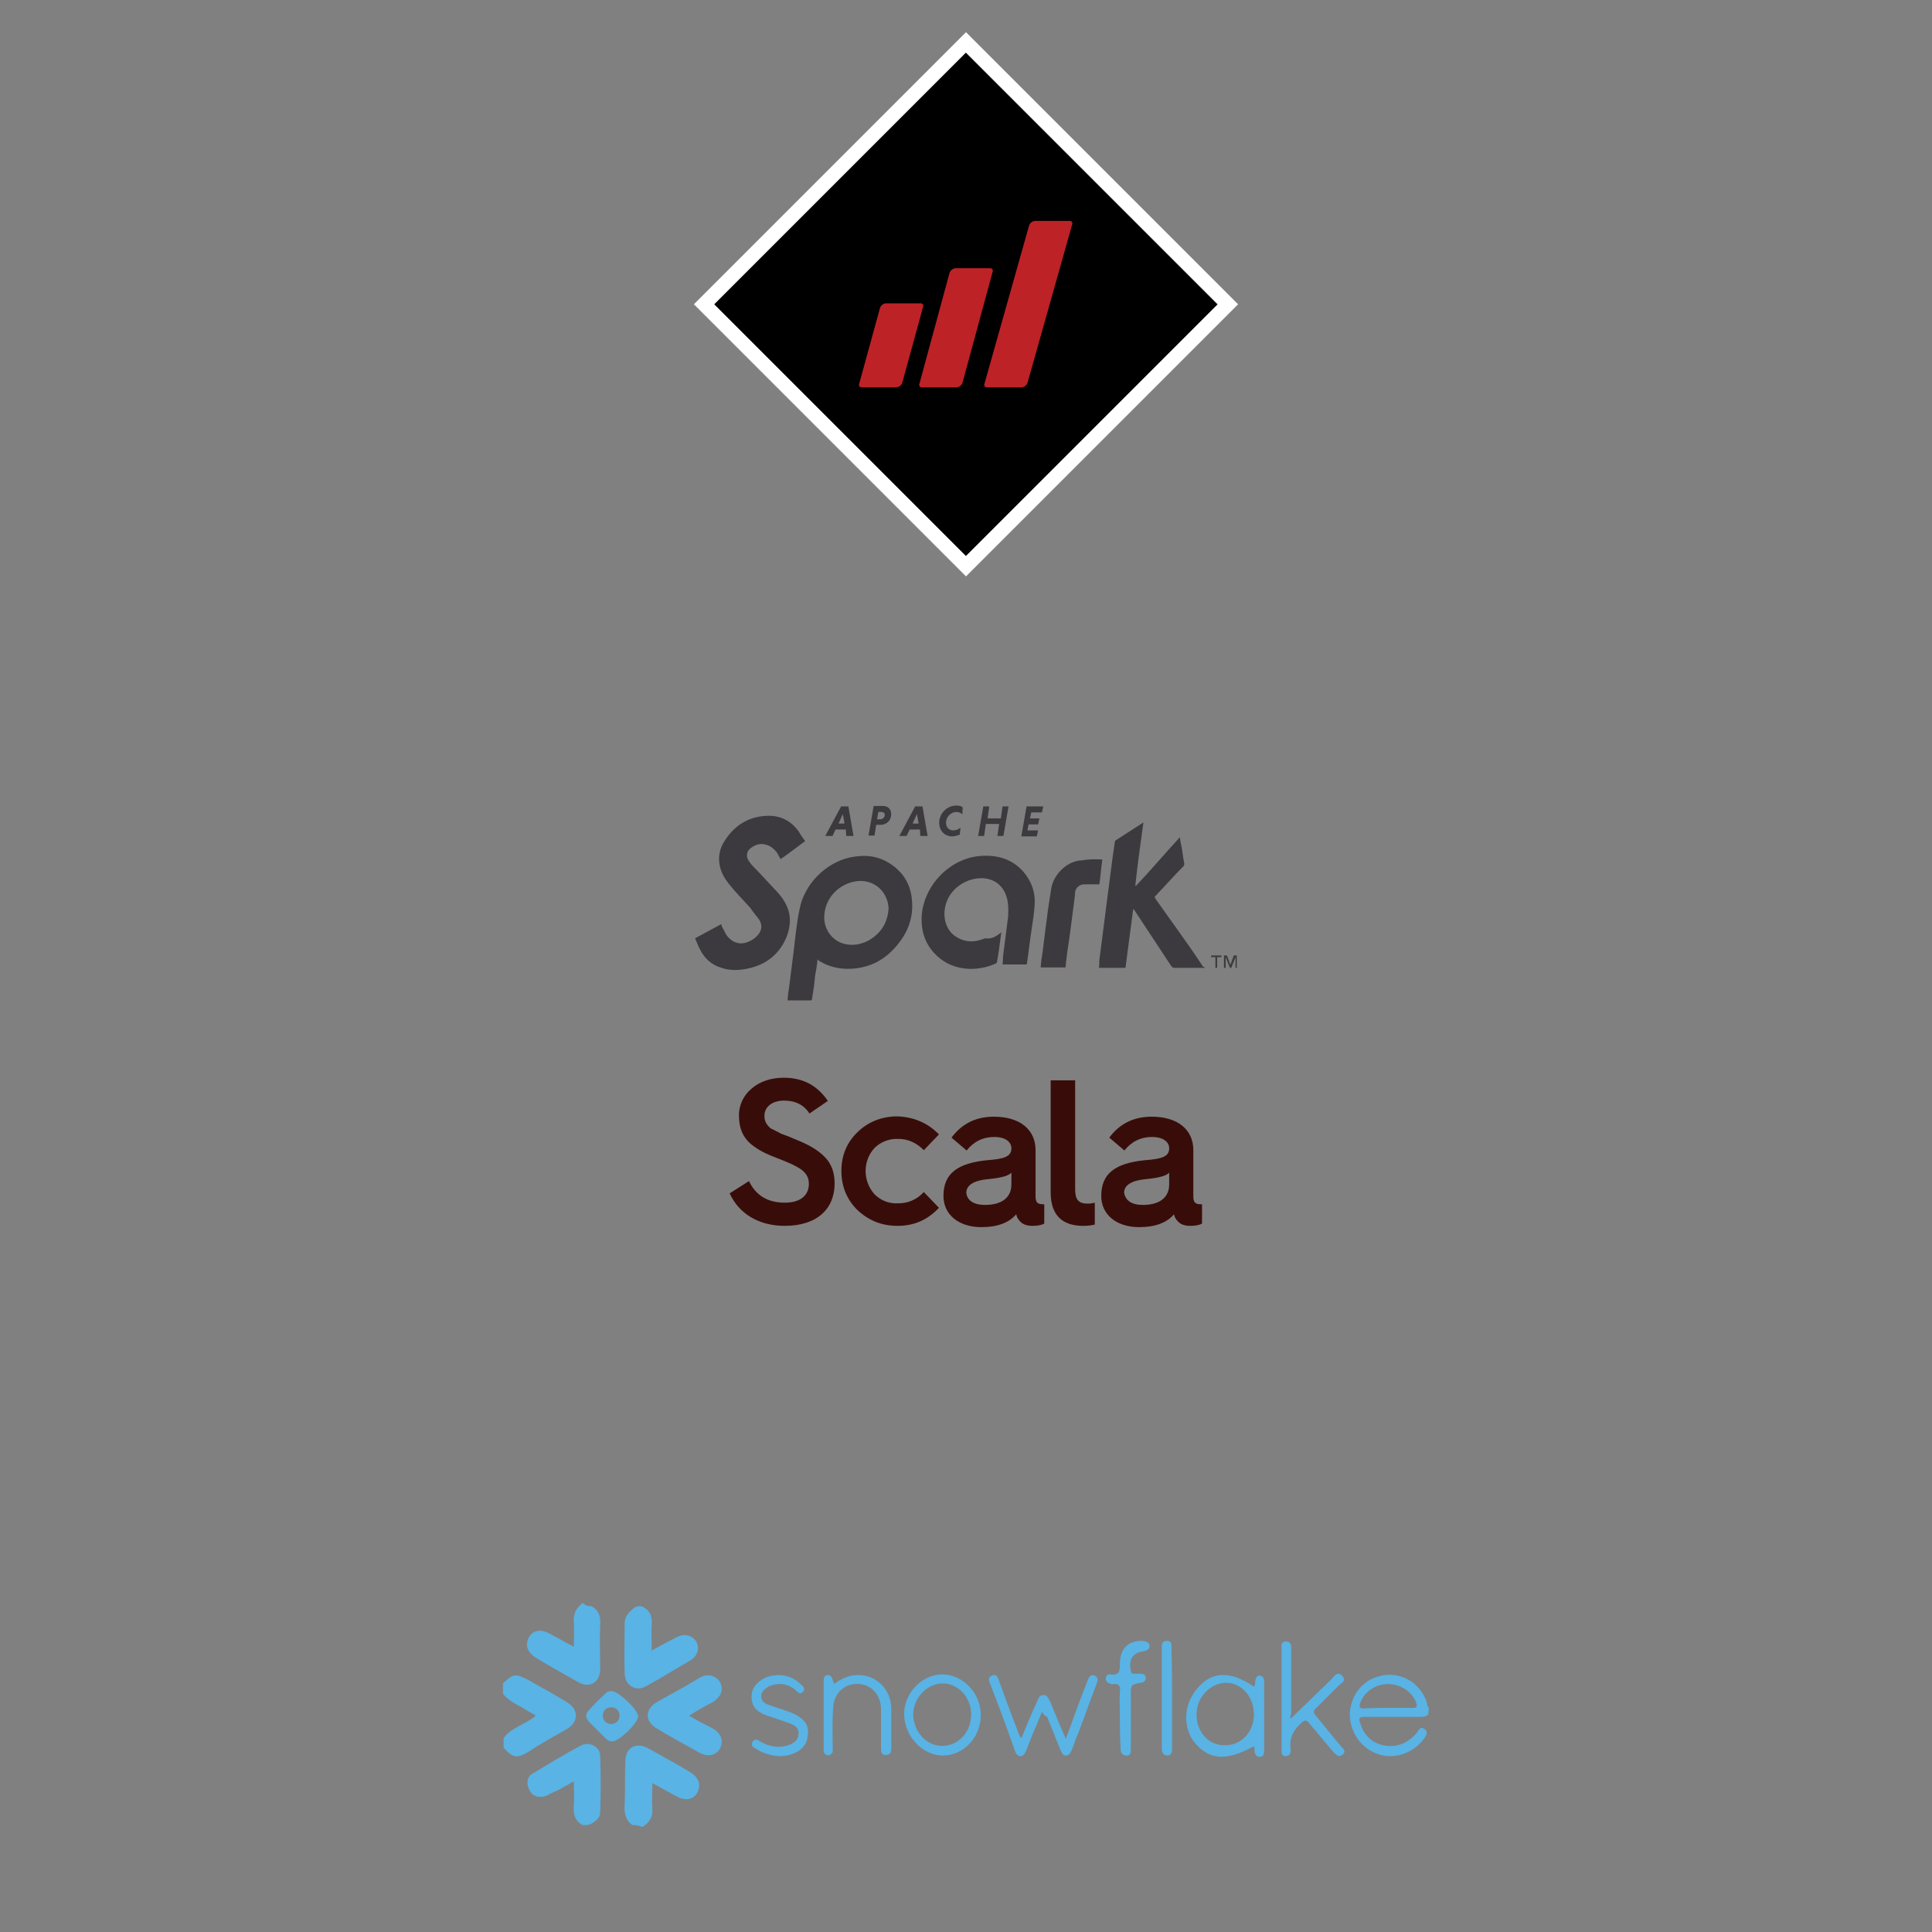 <?xml version="1.0" encoding="utf-8"?>
<!-- Generator: Adobe Illustrator 26.5.0, SVG Export Plug-In . SVG Version: 6.00 Build 0)  -->
<svg version="1.1" id="Layer_1" xmlns="http://www.w3.org/2000/svg" xmlns:xlink="http://www.w3.org/1999/xlink" x="0px" y="0px"
	 viewBox="0 0 600 600" style="enable-background:new 0 0 600 600;" xml:space="preserve">
<rect x="0" y="0" width="600" height="600" fill="#808080" stroke="none"/>
<style type="text/css">
	.st0{fill:#59B3E4;}
	.st1{fill:#380D09;}
	.st2{fill-rule:evenodd;clip-rule:evenodd;fill:#3C3A3E;}
	.st3{fill:#3C3A3E;}
	.st4{fill:#FFFFFF;}
	.st5{clip-path:url(#SVGID_00000165932903895172674280000007456232184978535828_);}
	.st6{fill:#BD2227;}
</style>
<g>
	<g>
		<path class="st0" d="M183.6,498.8c2.4,1.2,3,3.4,2.8,5.8c-0.2,4.4,0,9.4,0,13.6c0,4.4-3.4,6.4-7.2,4c-4.2-2.4-8.6-4.8-12.8-7.4
			c-2.6-1.6-3.4-3.8-2.2-6.2c1.2-2.4,3.8-2.8,6.6-1.2c2.4,1.2,4.6,2.6,7.4,4c0-2.8,0.2-5.2,0-7.6s0.6-4.4,2.8-6
			C182,498.8,182.8,498.8,183.6,498.8z"/>
		<path class="st0" d="M181,566.8c-2.4-1.2-3-3.4-2.8-6c0.2-2.4,0-4.6,0-7.6c-2.4,1.4-4.8,2.8-7.2,3.8c-0.8,0.4-1.6,1-2.8,1
			c-2,0.2-3.4-0.8-4-2.6c-0.8-1.8-0.4-3.8,1.2-4.6c5-3,10.2-6.2,15.2-8.8c2.4-1.2,5.8,0.4,5.8,3.4c0.2,5.8,0.2,11.8,0,17.4
			c0,1.8-1.4,2.8-2.8,3.6C182.8,566.8,182,566.8,181,566.8z"/>
		<path class="st0" d="M156.2,522.8c3.2-3,3.8-3.2,8-1c3.8,2.2,8,4.4,11.8,6.8c3.8,2.2,3.8,6.2,0,8.4c-3.8,2.2-8,4.4-11.8,7
			c-3.8,2.2-4.8,2-7.8-1.2c0-1,0-2.2,0-3c2.4-3.4,6.8-4.2,10-7c-1.2-0.8-2.2-1.2-3.4-2c-2.2-1.4-5-2.4-6.8-4.8
			C156.2,525,156.2,524,156.2,522.8z"/>
		<path class="st0" d="M199.2,498.8c2.4,1,3.4,2.8,3.2,5.6c-0.2,2.4,0,5,0,8.2c2.8-1.6,5.6-3,7.8-4.2c2.2-1,4-0.8,5.6,0.8
			c1.6,2,1.2,4.6-1,6.2c-4.8,2.8-9.6,5.8-14.4,8.4c-3,1.6-6.2-0.4-6.4-3.8c-0.2-5.2,0-10.4,0-15.8c0-2.2,1.2-3.4,2.4-4.4
			C197.4,498.8,198.2,498.8,199.2,498.8z"/>
		<path class="st0" d="M196.4,566.8c-2.2-1.6-2.6-3.8-2.4-6.4c0.2-4.4,0-9,0.2-13.4c0-4.2,3.2-6.2,7.2-4c4.2,2.4,8.8,4.8,13,7.4
			c2.6,1.6,3.4,3.8,2.2,6.2s-3.8,2.8-6.6,1.2c-2.4-1.2-4.6-2.6-7.4-4c0,2.8-0.2,5.6,0,8s-0.8,4.2-3.2,5.6
			C198.2,566.8,197.4,566.8,196.4,566.8z"/>
		<path class="st0" d="M443.6,532.4c-0.8,0.8-1.8,0.8-2.8,0.8c-5.6,0-11.4,0-17,0c-1.6,0-2,0.4-1.4,1.8c1,3.6,3.4,6.2,7.2,7
			s7.2-0.4,10-3.4c0.8-0.8,1.4-2.8,2.8-1.6c1.6,1.2,0,2.6-0.8,3.8c-3.8,4.2-9.4,5.8-14.6,3.6c-4.8-2-8-7.2-7.8-12.4
			c0.4-5.6,3.8-10,9-11.4c6.2-1.8,12.6,1.6,14.8,7.8c0.2,0.8,0.2,1.6,0.8,2C443.6,531,443.6,531.8,443.6,532.4z M431,530.4
			c2.4,0,5.2,0,7.8,0c1.2,0,1.4-0.4,1-1.6c-1.2-3.4-4.8-5.8-8.8-5.8c-3.8,0-7.4,2.4-8.6,6c-0.4,1.2,0,1.6,1,1.6
			C426.2,530.4,428.6,530.4,431,530.4z"/>
		<path class="st0" d="M214,532.8c2.6,1.6,5,2.8,7.4,4c2.6,1.6,3.4,3.8,2.2,6.2c-1.2,2.2-3.8,2.8-6.6,1.2c-4.2-2.4-8.8-4.8-13-7.4
			c-3.8-2.2-3.8-6,0-8.2c4.2-2.4,8.8-4.8,13-7.4c2.6-1.6,5.2-1,6.6,1.2c1.2,2.4,0.4,4.4-2.2,6.2C219,529.8,216.6,531.2,214,532.8z"
			/>
		<path class="st0" d="M323.6,531.6c-1.6,4-3.4,8-4.8,11.8c-0.4,0.8-0.8,2-1.8,2c-1.2,0-1.6-1-2-2.2c-2.4-6.8-4.8-13.4-7.4-20
			c-0.4-1-1-2.2,0.4-2.8c1.6-0.8,2,0.8,2.4,2c1.8,4.8,3.6,10,5.6,15c0.4,0.8,0.4,1.6,1.2,2.4c1.6-3.8,3-7.4,4.8-11.2
			c0.4-1,0.8-2.2,2-2.2c1.4,0,1.6,1.2,2.2,2.2c1.6,3.8,3,7.4,4.8,11.4c2.2-5.8,4-11.2,6.2-16.6c0.2-0.6,0.4-1,0.6-1.6
			c0.4-1,1-2,2.2-1.4c1,0.4,1,1.4,0.6,2.4c-2,5.2-3.8,10.4-5.8,15.6c-0.8,1.6-1.2,3.4-2,5.2c-0.4,0.8-0.8,1.6-1.8,1.6
			s-1.2-0.8-1.6-1.6c-1.4-3.4-2.8-7-4.2-10.4C324.2,532.8,324,532.2,323.6,531.6z"/>
		<path class="st0" d="M389.4,523.8c0.4-0.4,0.4-1,0.4-1.6c0.2-1,0.4-2,1.6-1.8c1,0.2,1.2,1,1.2,2c0,4.6,0,9.4,0,13.8
			c0,2.4,0,4.6,0,7.2c0,1,0,2.2-1.4,2.2c-1.2,0-1.6-1-1.6-2.2c0-0.4,0.2-0.8-0.4-1c-8.4,4.6-13.6,4.2-18.2-1.2
			c-3.8-4.8-3.4-12,0.8-16.8C376.2,519,382.2,518.8,389.4,523.8z M371.6,532.4c0,5.6,3.8,9.8,9,9.6c4.8,0,8.8-4,8.8-9.6s-4-10-9-9.8
			C375.4,523,371.6,527.4,371.6,532.4z"/>
		<path class="st0" d="M400.8,533.8c4.4-4.2,8.6-8.4,12.6-12.2c0.8-0.8,1.8-2.8,3.4-1.2c1.6,1.6-0.4,2.4-1.2,3.2
			c-2.2,2.2-4.4,4.4-6.8,6.8c-1,0.8-1,1.4-0.2,2.4c2.4,2.8,5,6.2,7.6,9.2c0.8,1,2.2,2,0.6,3c-1.2,1-2.2-0.4-2.8-1
			c-2.4-2.8-4.8-5.8-7.4-8.8c-0.8-1-1.2-1.2-2.4-0.2c-2.4,2.2-3.8,4.4-3.4,8c0.2,1.2-0.2,2.4-1.6,2.4c-1.4,0-1.2-1.4-1.2-2.4
			c0-10.4,0-20.4,0-30.8c0-1-0.4-2.4,1.4-2.4c1.6,0,1.6,1.2,1.6,2.4c0,6.8,0,13.4,0,20.2C400.6,532.6,400.8,533,400.8,533.8z"/>
		<path class="st0" d="M304.6,532.6c0,7.2-5.6,12.6-11.8,12.6s-11.8-5.8-12-12.6c-0.2-6.8,5.6-12.6,11.8-12.6
			C299,520,304.6,525.8,304.6,532.6z M301.6,532.4c0-5.2-4-9.6-8.8-9.6s-9.2,4.4-9.2,9.8c0.2,5.2,4,9.6,9,9.6
			C297.4,542.2,301.6,538.2,301.6,532.4z"/>
		<path class="st0" d="M241.8,545.4c-2.2-0.2-4.8-0.8-7.2-2.4c-0.8-0.4-1.6-1-0.8-2.2c0.8-1,1.6-0.4,2.2,0c2.8,1.6,5.6,2.2,8.8,1.2
			c1.6-0.6,3-1.4,3.2-3.4s-1.2-2.8-2.8-3.4c-2.2-0.8-4.4-1.6-7-2.4c-3.4-1.2-4.8-3-4.8-5.8s1.6-4.8,4.8-6.2
			c3.8-1.2,7.6-0.6,10.4,2.2c0.8,0.6,1.6,1.4,0.8,2.4s-1.6,0.2-2.2-0.4c-2.4-2.2-5.6-2.6-8.6-1.2c-1.2,0.8-2.2,1.6-2.2,3
			s1,2.2,2.2,2.6c2,0.8,3.8,1.2,5.8,2c4.8,1.6,7.2,4,6.4,7.8C250.6,542.8,247,545.4,241.8,545.4z"/>
		<path class="st0" d="M259,523c6.8-5.2,13.6-2.4,16.2,2c1,1.6,1.6,3.6,1.6,5.6c0,3.8,0,8.2,0,12c0,1,0,2.4-1.6,2.4
			c-1.6,0.2-1.6-1.2-1.6-2.4c0-3.8,0-8,0-11.8c0-4.2-2.8-7.6-6.8-7.8c-4-0.4-7.6,2.4-8,6.8c-0.4,4.2-0.2,8.8-0.2,13
			c0,0.8,0.2,1.6-0.6,2c-0.4,0.4-1,0.4-1.4,0.2c-0.6-0.4-0.8-0.8-0.8-1.4c0-7.2,0-14.4,0-21.8c0-0.8,0.4-1.6,1.2-1.6
			s1.4,0.4,1.6,1.6C258.8,522,258.8,522.4,259,523z"/>
		<path class="st0" d="M347.8,533.8c0-2.8-0.2-6,0-8.8c0.2-1.4-0.4-2.2-2-2c-0.4,0.2-0.8,0-1.2-0.2c-0.8-0.2-1.2-0.8-1.2-1.6
			c0-0.8,0.8-1.4,1.4-1.2c2.8,0.4,3-1,3-3.4c0-4.6,2.6-7.2,7.2-7c1,0.2,2,0.4,2,1.6c0,1-0.8,1.4-1.8,1.6c-3.4,0.4-4.8,2.6-4,6.2
			c0.2,0.8,0.4,0.8,1,0.8s1.2,0,2,0c1,0,1.6,0.4,1.6,1.2c0.2,1-0.8,1.6-1.6,1.6c-3,0.6-3,0.6-3,3.6c0,5.6,0,10.8,0,16.6
			c0,1,0.2,2.6-1.6,2.4c-1.6-0.2-1.6-1.6-1.6-2.6C347.8,539.6,347.8,536.8,347.8,533.8z"/>
		<path class="st0" d="M364,527.4c0,5.2,0,10.4,0,15.4c0,1,0,2.4-1.6,2.4c-1.4-0.2-1.6-1.2-1.6-2.4c0-10.4,0-20.4,0-30.8
			c0-1-0.2-2.4,1.6-2.4s1.4,1.6,1.4,2.6C364,517.4,364,522.4,364,527.4z"/>
	</g>
	<path class="st0" d="M190,525.2c-0.6,0-1,0-1.6,0.4c-2,1.8-3.8,3.6-5.6,5.6c-1,1-1,2.4,0.2,3.6c1.6,1.6,3.4,3.4,5.2,5.2
		c0.4,0.4,1,0.8,1.8,0.8c2.2,0.2,8.2-5.8,8.2-7.8C198,530.8,192,525.2,190,525.2z M189.8,535.4c-1.6,0-2.6-1.2-2.6-2.6
		c0-1.6,1.2-2.6,2.6-2.6c1.6,0,2.6,1.2,2.6,2.6S191.4,535.4,189.8,535.4z"/>
</g>
<g>
	<g>
		<path class="st1" d="M232.6,366.8c2.2,4.6,6,6.7,11.1,6.7c5.6,0,7.5-2.9,7.5-5.8c0-1.9-0.7-3.3-2.5-4.6c-1.9-1.2-3.2-1.8-6.5-3.1
			c-4-1.5-6.4-2.6-9-4.7c-2.5-2.1-3.7-5-3.7-8.7c-0.1-3.3,1.4-6.5,4-8.6c2.6-2.2,6-3.3,9.9-3.3c6.1,0,10.5,2.5,13.7,7.2l-5.7,3.9
			c-1.7-2.6-4.3-4-7.9-4s-6.1,1.9-6.1,4.7c0,1.8,0.7,2.8,1.9,3.9c0.7,0.4,2.5,1.2,3.3,1.7l2.2,0.8l2.6,1.1c4.3,1.7,7.2,3.6,9,5.6
			c1.8,1.9,2.8,4.6,2.8,7.9c0,7.9-5.4,13.2-15.5,13.2c-8.2,0-14.3-3.9-17.1-10.1L232.6,366.8z"/>
		<path class="st1" d="M291.6,352.3l-4.7,4.9c-2.1-2.2-5-3.6-8.2-3.5c-2.6-0.1-5.3,1-7.1,2.8c-3.7,4-3.7,10.3,0,14.4
			c1.9,1.9,4.4,2.9,7.1,2.8c3.2,0.1,6.1-1.2,8.2-3.5l4.7,4.9c-3.5,3.7-7.6,5.6-12.9,5.6c-4.9,0-9-1.7-12.4-4.9
			c-3.3-3.2-5-7.4-5-12.1c0-4.9,1.7-8.9,5-12.1c3.3-3.2,7.5-4.9,12.4-4.9C283.8,346.9,288.1,348.7,291.6,352.3z"/>
		<path class="st1" d="M306.7,360.3c5.4-0.4,7.4-1.2,7.4-3.7c0-1.9-1.8-3.5-5.3-3.5c-3.5,0-6.4,1.4-8.6,4.2l-4.7-4
			c3.2-4.3,7.5-6.5,13.2-6.5c7.9,0,12.9,3.9,12.9,10.4v14.3c0,2.2,0.8,2.5,2.6,2.5h0.1v6c-0.7,0.4-1.9,0.7-3.6,0.7s-3.1-0.4-4-1.5
			c-0.6-0.6-1-1.4-1.1-2.1c-2.2,2.6-5.8,4-10.8,4c-7.1,0-11.8-3.9-11.8-9.7C293,364.5,297.3,361.2,306.7,360.3z M305.9,374.2
			c5.1,0,8.2-2.2,8.2-6.4v-3.6c-0.4,0.4-1,0.7-1.7,1c-1.4,0.4-2.5,0.7-5.6,1c-4.4,0.4-6.7,1.9-6.7,4.2
			C300.3,372.8,302.4,374.2,305.9,374.2z"/>
		<path class="st1" d="M326.3,335.5h7.6v33.9c0,3.2,1.1,4.4,3.9,4.4c0.7,0,1.5-0.1,2.2-0.3v6.8c-1.2,0.3-2.4,0.4-3.6,0.4
			c-6.7,0-10.1-3.5-10.1-10.4V335.5z"/>
		<path class="st1" d="M355.7,360.3c5.4-0.4,7.4-1.2,7.4-3.7c0-1.9-1.8-3.5-5.3-3.5s-6.4,1.4-8.6,4.2l-4.7-4
			c3.2-4.3,7.5-6.5,13.2-6.5c7.9,0,12.9,3.9,12.9,10.4v14.3c0,2.2,0.8,2.5,2.6,2.5h0.1v6c-0.7,0.4-1.9,0.7-3.6,0.7s-3.1-0.4-4-1.5
			c-0.6-0.6-1-1.4-1.1-2.1c-2.2,2.6-5.8,4-10.8,4c-7.1,0-11.8-3.9-11.8-9.7C342,364.5,346.3,361.2,355.7,360.3z M354.9,374.2
			c5.1,0,8.2-2.2,8.2-6.4v-3.6c-0.4,0.4-1,0.7-1.7,1c-1.4,0.4-2.5,0.7-5.6,1c-4.4,0.4-6.7,1.9-6.7,4.2
			C349.5,372.8,351.4,374.2,354.9,374.2z"/>
	</g>
	<g transform="matrix(1.33 0 0 1.33 0 4.05e-6)">
		<path class="st2" d="M281.4,226c-2.4,0-4.7,0-7.2,0c-0.3,0-0.4-0.1-0.7-0.4c-2.8-4.3-5.7-8.6-8.5-12.9c-0.1-0.1-0.1-0.3-0.4-0.4
			c-0.6,4.6-1.2,9.2-1.8,13.7h-6.2c0.1-0.6,0.1-1.2,0.1-1.8c0.6-4.7,1.2-9.4,1.8-14c0.6-4.4,1.1-8.9,1.8-13.5c0-0.1,0.1-0.3,0.1-0.4
			c2.2-1.4,4.3-2.8,6.5-4.2c0,0,0.1,0,0.1-0.1c-0.7,5-1.4,10-1.9,14.8c0,0,0.1,0,0.1,0.1c3.5-3.7,6.8-7.6,10.3-11.4
			c0.1,0.6,0.1,1.1,0.3,1.7c0.3,1.4,0.4,2.8,0.7,4.3c0.1,0.3,0,0.4-0.1,0.7c-2.2,2.2-4.3,4.6-6.5,6.9c-0.1,0.1-0.1,0.1-0.3,0.3
			c0.1,0.1,0.1,0.1,0.1,0.3c3.7,5.3,7.6,10.5,11.2,16C281.3,225.9,281.4,225.9,281.4,226L281.4,226"/>
		<path class="st2" d="M207.5,212c-0.1-0.4-0.1-1.2-0.4-1.9c-1.1-3.2-4.3-5-7.8-4.2c-3.7,0.8-6.5,3.9-6.8,7.6
			c-0.3,2.8,1.2,5.6,4,6.7c2.2,0.8,4.6,0.4,6.5-0.7C205.8,217.8,207.3,215.4,207.5,212L207.5,212z M190.9,224
			c-0.1,1.4-0.4,2.8-0.6,4c-0.1,1.7-0.4,3.5-0.7,5.3c0,0.1-0.1,0.3-0.3,0.3c-1.7,0-3.5,0-5.3,0c0,0-0.1,0-0.1-0.1
			c0.1-0.8,0.1-1.7,0.3-2.5c0.4-2.9,0.7-5.8,1.1-8.7c0.4-3.3,0.7-6.7,1.4-10c1.1-5.8,6-10.8,11.8-12.1c3.5-0.7,6.5-0.4,9.4,1.5
			c2.9,1.9,4.6,4.6,5,8c0.6,4.9-1.2,8.9-4.7,12.4c-2.2,2.2-5,3.6-8.2,4c-3.2,0.4-6.2-0.1-9-1.9C191.2,224.3,191.1,224.2,190.9,224"
			/>
		<path class="st2" d="M188,196.4c-1.9,1.4-3.7,2.8-5.7,4.2c-0.3-0.4-0.6-1-0.8-1.4c-0.8-1.1-1.8-1.9-3.3-2.1
			c-1.2-0.1-2.2,0.3-3.2,1.2c-0.7,0.7-0.8,1.9-0.1,2.8c0.7,1.1,1.7,1.9,2.5,2.8c1.4,1.5,2.9,3.1,4.3,4.6c1.2,1.4,2.2,2.9,2.6,4.9
			c0.4,2.2-0.1,4.4-1.1,6.4c-1.9,3.7-5.1,5.8-9.3,6.5c-1.8,0.3-3.7,0.3-5.4-0.3c-2.4-0.7-4-2.2-5.1-4.4c-0.4-0.7-0.7-1.7-1.1-2.5
			c2.1-1.1,4-2.2,6.1-3.3c0.1,0.1,0.1,0.3,0.1,0.4c0.4,0.7,0.7,1.4,1.1,2.1c1.4,1.9,3.3,2.5,5.4,1.5c0.6-0.3,1.1-0.6,1.5-1
			c1.4-1.2,1.7-2.8,0.6-4.3c-0.6-0.8-1.4-1.7-1.9-2.5c-1.7-1.9-3.5-3.7-5-5.6c-1.1-1.4-1.9-2.8-2.2-4.6c-0.3-1.9,0.1-3.7,1.1-5.3
			c2.5-4,6.1-6.1,10.8-6c2.8,0.1,4.9,1.4,6.5,3.5C187.1,195.2,187.5,195.7,188,196.4"/>
		<path class="st2" d="M233.8,217.7c-0.3,2.4-0.6,4.7-1,6.9c0,0.1-0.1,0.3-0.1,0.3c-4.7,2.2-10.8,1.9-14.7-2.5
			c-2.1-2.4-2.9-5.1-2.8-8.2c0.3-7.1,6.2-13.5,13.3-14.3c4.2-0.4,7.8,0.6,10.5,3.7c1.9,2.2,2.8,4.9,2.6,7.6
			c-0.1,1.9-0.4,3.7-0.7,5.7c-0.4,2.6-0.7,5.4-1.1,8c0,0.1,0,0.1-0.1,0.3h-5.6c0.1-0.7,0.1-1.2,0.1-1.8c0.4-3.2,0.8-6.2,1.2-9.4
			c0.1-1.9,0.1-3.9-0.8-5.7c-1-1.9-2.5-2.9-4.6-3.2c-4.3-0.4-8.5,2.5-9.3,6.7c-0.6,2.8,0.4,5.6,2.5,6.9c2.2,1.4,4.4,1.4,6.8,0.4
			C231.7,219.3,232.7,218.6,233.8,217.7"/>
		<path class="st2" d="M257.4,200.7c-0.3,1.9-0.4,3.9-0.7,5.8c-1.2,0-2.4,0-3.5,0c-1,0-1.8,0.6-2.1,1.5c-0.1,0.4-0.1,0.7-0.1,1.1
			c-0.6,4.4-1.1,8.9-1.8,13.3c-0.1,1.1-0.3,2.2-0.4,3.5H243c0.1-0.8,0.1-1.7,0.3-2.5c0.4-2.8,0.7-5.8,1.1-8.6c0.3-2.5,0.7-5,1.1-7.5
			c0.6-3.3,3.9-6.4,7.2-6.4C254.1,200.6,255.7,200.6,257.4,200.7"/>
		<path class="st3" d="M288.5,226v-2.5l0,0l-1,2.5h-0.3l-1-2.5l0,0v2.5h-0.4v-2.9h0.7l0.8,2.2l0.8-2.2h0.7v2.9H288.5z M284.2,223.5
			v2.5h-0.4v-2.5h-1v-0.4h2.4v0.4H284.2"/>
		<path class="st3" d="M195.8,192.3h1.4l-0.4-2.2L195.8,192.3z M197.5,193.7h-2.4l-0.7,1.5h-1.7l3.7-6.9h1.7l1.2,6.9h-1.7
			L197.5,193.7"/>
		<path class="st3" d="M205.9,189.6h-0.8l-0.3,1.7h0.8c0.4,0,1-0.4,1-1C206.6,189.9,206.3,189.6,205.9,189.6L205.9,189.6z
			 M204,188.2h2.2c1.1,0,1.9,0.7,1.9,1.9c0,1.5-1.1,2.5-2.5,2.5h-1l-0.4,2.5h-1.4L204,188.2"/>
		<path class="st3" d="M213.1,192.3h1.4l-0.4-2.2L213.1,192.3z M214.8,193.7h-2.4l-0.7,1.5h-1.7l3.7-6.9h1.7l1.2,6.9h-1.7
			L214.8,193.7"/>
		<path class="st3" d="M224.1,194.9c-0.4,0.1-1.1,0.4-1.7,0.4c-1.9,0-3.1-1.4-3.1-3.2c0-2.2,1.9-4,4-4c0.6,0,1.1,0.1,1.5,0.4
			l-0.1,1.7c-0.3-0.4-0.8-0.6-1.4-0.6c-1.2,0-2.4,1.1-2.4,2.5c0,1.1,0.7,1.8,1.7,1.8c0.7,0,1.2-0.3,1.7-0.6L224.1,194.9"/>
		<path class="st3" d="M233.3,192.4h-3.1l-0.4,2.8h-1.4l1.2-6.9h1.4l-0.4,2.8h3.1l0.4-2.8h1.4l-1.2,6.9h-1.4L233.3,192.4"/>
		<path class="st3" d="M238.5,195.2l1.2-6.9h3.9l-0.3,1.4h-2.5l-0.3,1.4h2.2l-0.3,1.4h-2.2l-0.3,1.4h2.5l-0.3,1.4H238.5"/>
	</g>
</g>
<g id="Layer_2_00000112620771246370363680000012722038607012960702_">
	<g id="Layer_1-2">
		<rect x="244.6" y="39.2" transform="matrix(0.707 -0.707 0.707 0.707 21.032 239.775)" width="110.6" height="110.6"/>
		<path class="st4" d="M300,16.3l78.2,78.2L300,172.7l-78.2-78.2L300,16.3 M300,10l-3.1,3.1l-78.3,78.3l-3.1,3.1l3.1,3.1l78.2,78.2
			l3.2,3.2l3.1-3.1l78.2-78.2l3.2-3.2l-3.1-3.1l-78.3-78.3L300,10z"/>
		<g>
			<g>
				<defs>
					
						<rect id="SVGID_1_" x="244.6" y="39.2" transform="matrix(0.707 -0.707 0.707 0.707 21.032 239.775)" width="110.6" height="110.6"/>
				</defs>
				<clipPath id="SVGID_00000162311294830839392410000009009746125649908635_">
					<use xlink:href="#SVGID_1_"  style="overflow:visible;"/>
				</clipPath>
				<g style="clip-path:url(#SVGID_00000162311294830839392410000009009746125649908635_);">
					<path class="st6" d="M267.6,120.3c-0.3,0-0.5-0.1-0.7-0.3c-0.1-0.2-0.2-0.5-0.1-0.7l6.5-23.7c0.3-0.8,1-1.3,1.8-1.4h10.8
						c0.3,0,0.5,0.1,0.7,0.3c0.1,0.2,0.2,0.5,0.1,0.7l-6.5,23.7c-0.3,0.8-1,1.3-1.8,1.4L267.6,120.3z"/>
					<path class="st6" d="M306.5,120.3c-0.3,0-0.5-0.1-0.7-0.3c-0.1-0.2-0.2-0.5-0.1-0.7L319.6,70c0.3-0.8,1-1.3,1.8-1.4h10.8
						c0.3,0,0.5,0.1,0.7,0.3c0.1,0.2,0.2,0.5,0.1,0.7l-13.9,49.3c-0.3,0.8-1,1.3-1.8,1.4H306.5z"/>
					<path class="st6" d="M286.3,120.3c-0.3,0-0.5-0.1-0.7-0.3c-0.1-0.2-0.2-0.5-0.1-0.7l9.4-34.6c0.3-0.8,1-1.3,1.8-1.4h10.8
						c0.3,0,0.5,0.1,0.7,0.3c0.1,0.2,0.2,0.5,0.1,0.7l-9.4,34.6c-0.3,0.8-1,1.3-1.8,1.4H286.3z"/>
				</g>
			</g>
		</g>
	</g>
</g>
</svg>
